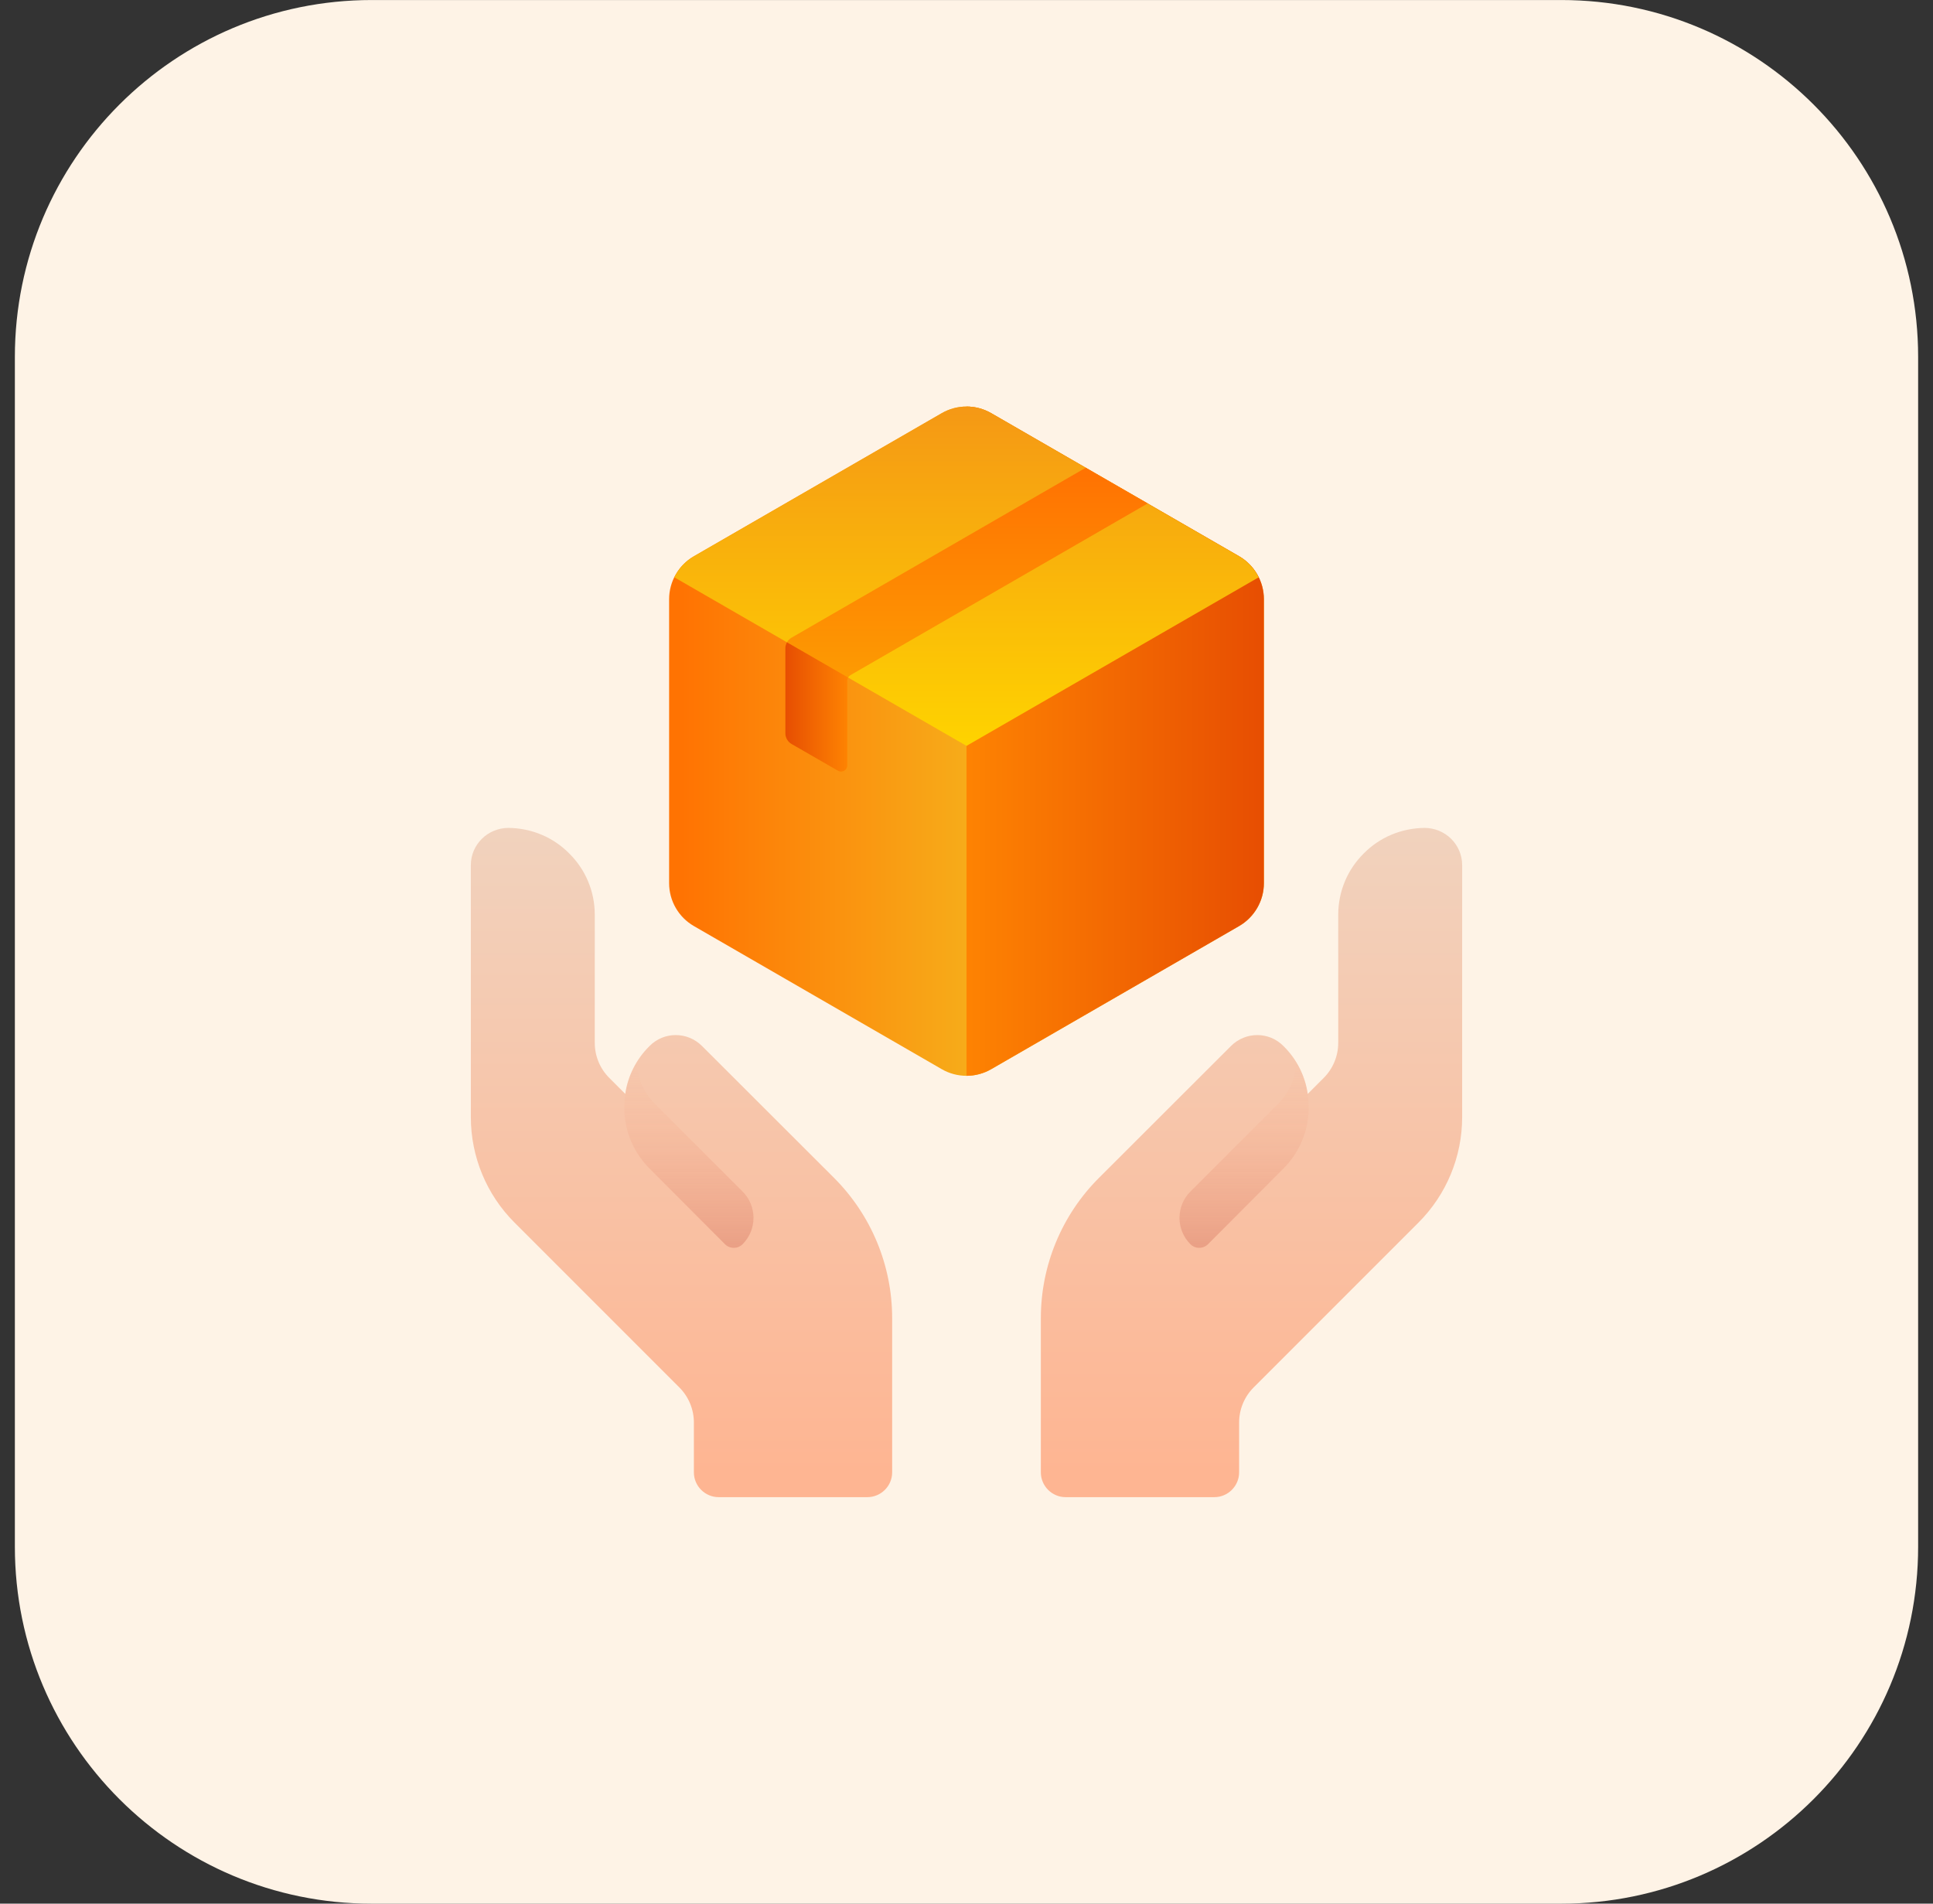 <svg xmlns="http://www.w3.org/2000/svg" width="65" height="64" viewBox="0 0 65 64" fill="none"><rect x="0" y="0" width="65" height="64" fill="#333333" stroke="none"/><path d="M0.5 12.001C0.5 5.374 5.873 0.001 12.5 0.001H52.5C59.127 0.001 64.5 5.374 64.5 12.001V52.001C64.5 58.628 59.127 64.001 52.5 64.001H12.5C5.873 64.001 0.5 58.628 0.5 52.001V12.001Z" fill="#FEF3E6"></path><path d="M49.167 29.084V37.56C49.167 38.888 48.639 40.162 47.7 41.101L42.156 46.645C41.843 46.958 41.667 47.383 41.667 47.826V49.501C41.667 49.959 41.292 50.334 40.833 50.334H35.833C35.375 50.334 35 49.959 35 49.501V44.315C35 42.545 35.703 40.848 36.956 39.598L41.392 35.168C41.883 34.676 42.675 34.676 43.158 35.168C43.617 35.618 43.892 36.193 43.975 36.776L44.512 36.239C44.824 35.927 45 35.503 45 35.061V30.751C45 29.951 45.325 29.218 45.858 28.693C46.383 28.159 47.108 27.843 47.9 27.834C48.6 27.834 49.167 28.393 49.167 29.084Z" fill="url(#paint0_linear_321_2379)"></path><path d="M43.587 35.727C43.563 36.226 43.368 36.719 42.986 37.101L40.03 40.058C39.54 40.548 39.54 41.341 40.03 41.831C40.192 41.993 40.456 41.993 40.62 41.831L43.158 39.285C44.126 38.317 44.26 36.848 43.587 35.727Z" fill="url(#paint1_linear_321_2379)"></path><path d="M15.833 29.084V37.56C15.833 38.888 16.36 40.162 17.3 41.101L22.844 46.645C23.157 46.958 23.333 47.383 23.333 47.826V49.501C23.333 49.959 23.708 50.334 24.166 50.334H29.166C29.625 50.334 30 49.959 30 49.501V44.315C30 42.545 29.296 40.848 28.044 39.598L23.608 35.168C23.116 34.676 22.325 34.676 21.841 35.168C21.383 35.618 21.108 36.193 21.025 36.776L20.488 36.239C20.175 35.927 20 35.503 20 35.061V30.751C20 29.951 19.675 29.218 19.141 28.693C18.616 28.159 17.891 27.843 17.1 27.834C16.4 27.834 15.833 28.393 15.833 29.084Z" fill="url(#paint2_linear_321_2379)"></path><path d="M21.412 35.727C21.436 36.226 21.631 36.719 22.013 37.101L24.97 40.058C25.46 40.548 25.46 41.341 24.97 41.831C24.807 41.993 24.543 41.993 24.38 41.831L21.841 39.285C20.873 38.317 20.739 36.848 21.412 35.727Z" fill="url(#paint3_linear_321_2379)"></path><path d="M22.5 20.146V29.69C22.5 30.286 22.817 30.836 23.333 31.134L31.667 35.945C32.182 36.243 32.818 36.243 33.333 35.945L41.667 31.134C42.182 30.836 42.5 30.285 42.5 29.69V20.146C42.5 19.55 42.182 19 41.667 18.703L33.333 13.891C32.818 13.594 32.182 13.594 31.667 13.891L23.333 18.703C22.817 19 22.5 19.551 22.5 20.146Z" fill="url(#paint4_linear_321_2379)"></path><path d="M42.5 20.143V29.693C42.5 30.284 42.183 30.834 41.667 31.134L33.333 35.943C33.075 36.093 32.783 36.168 32.5 36.168V13.668C32.783 13.668 33.075 13.743 33.333 13.893L41.667 18.701C42.183 19.001 42.5 19.551 42.5 20.143Z" fill="url(#paint5_linear_321_2379)"></path><path d="M42.325 19.409L32.5 25.076L22.675 19.409C22.817 19.118 23.041 18.868 23.333 18.701L31.666 13.893C32.183 13.593 32.816 13.593 33.333 13.893L41.666 18.701C41.958 18.868 42.183 19.118 42.325 19.409Z" fill="url(#paint6_linear_321_2379)"></path><path d="M38.592 16.926L28.596 22.699C28.532 22.737 28.491 22.805 28.491 22.879V25.732C28.491 25.892 28.318 25.993 28.179 25.913L26.616 25.013C26.487 24.939 26.408 24.801 26.408 24.652V21.8C26.408 21.651 26.487 21.514 26.616 21.439L36.508 15.726L38.592 16.926Z" fill="url(#paint7_linear_321_2379)"></path><path d="M26.463 21.594C26.428 21.656 26.408 21.727 26.408 21.8V24.652C26.408 24.801 26.488 24.938 26.616 25.013L28.179 25.913C28.318 25.993 28.491 25.893 28.491 25.732V22.879C28.491 22.843 28.502 22.809 28.518 22.779L26.463 21.594Z" fill="url(#paint8_linear_321_2379)"></path><defs><linearGradient id="paint0_linear_321_2379" x1="42.083" y1="27.943" x2="42.083" y2="49.56" gradientUnits="userSpaceOnUse"><stop stop-color="#F1D2BD"></stop><stop offset="1" stop-color="#FEB592"></stop></linearGradient><linearGradient id="paint1_linear_321_2379" x1="41.835" y1="35.55" x2="41.835" y2="42.643" gradientUnits="userSpaceOnUse"><stop stop-color="#FABD9E" stop-opacity="0"></stop><stop offset="1" stop-color="#E6997F"></stop></linearGradient><linearGradient id="paint2_linear_321_2379" x1="22.916" y1="27.943" x2="22.916" y2="49.56" gradientUnits="userSpaceOnUse"><stop stop-color="#F1D2BD"></stop><stop offset="1" stop-color="#FEB592"></stop></linearGradient><linearGradient id="paint3_linear_321_2379" x1="23.165" y1="35.55" x2="23.165" y2="42.643" gradientUnits="userSpaceOnUse"><stop stop-color="#FABD9E" stop-opacity="0"></stop><stop offset="1" stop-color="#E6997F"></stop></linearGradient><linearGradient id="paint4_linear_321_2379" x1="32.428" y1="24.918" x2="22.902" y2="24.918" gradientUnits="userSpaceOnUse"><stop stop-color="#F7AB19"></stop><stop offset="1" stop-color="#FF7302"></stop></linearGradient><linearGradient id="paint5_linear_321_2379" x1="32.462" y1="24.918" x2="42.45" y2="24.918" gradientUnits="userSpaceOnUse"><stop stop-color="#FE8302"></stop><stop offset="1" stop-color="#E74E02"></stop></linearGradient><linearGradient id="paint6_linear_321_2379" x1="32.5" y1="24.889" x2="32.5" y2="13.653" gradientUnits="userSpaceOnUse"><stop stop-color="#FED200"></stop><stop offset="1" stop-color="#F59815"></stop></linearGradient><linearGradient id="paint7_linear_321_2379" x1="32.5" y1="22.869" x2="32.5" y2="15.95" gradientUnits="userSpaceOnUse"><stop stop-color="#FD9B02"></stop><stop offset="1" stop-color="#FF7302"></stop></linearGradient><linearGradient id="paint8_linear_321_2379" x1="28.491" y1="23.768" x2="26.416" y2="23.768" gradientUnits="userSpaceOnUse"><stop stop-color="#FE8302"></stop><stop offset="1" stop-color="#E74E02"></stop></linearGradient></defs></svg>